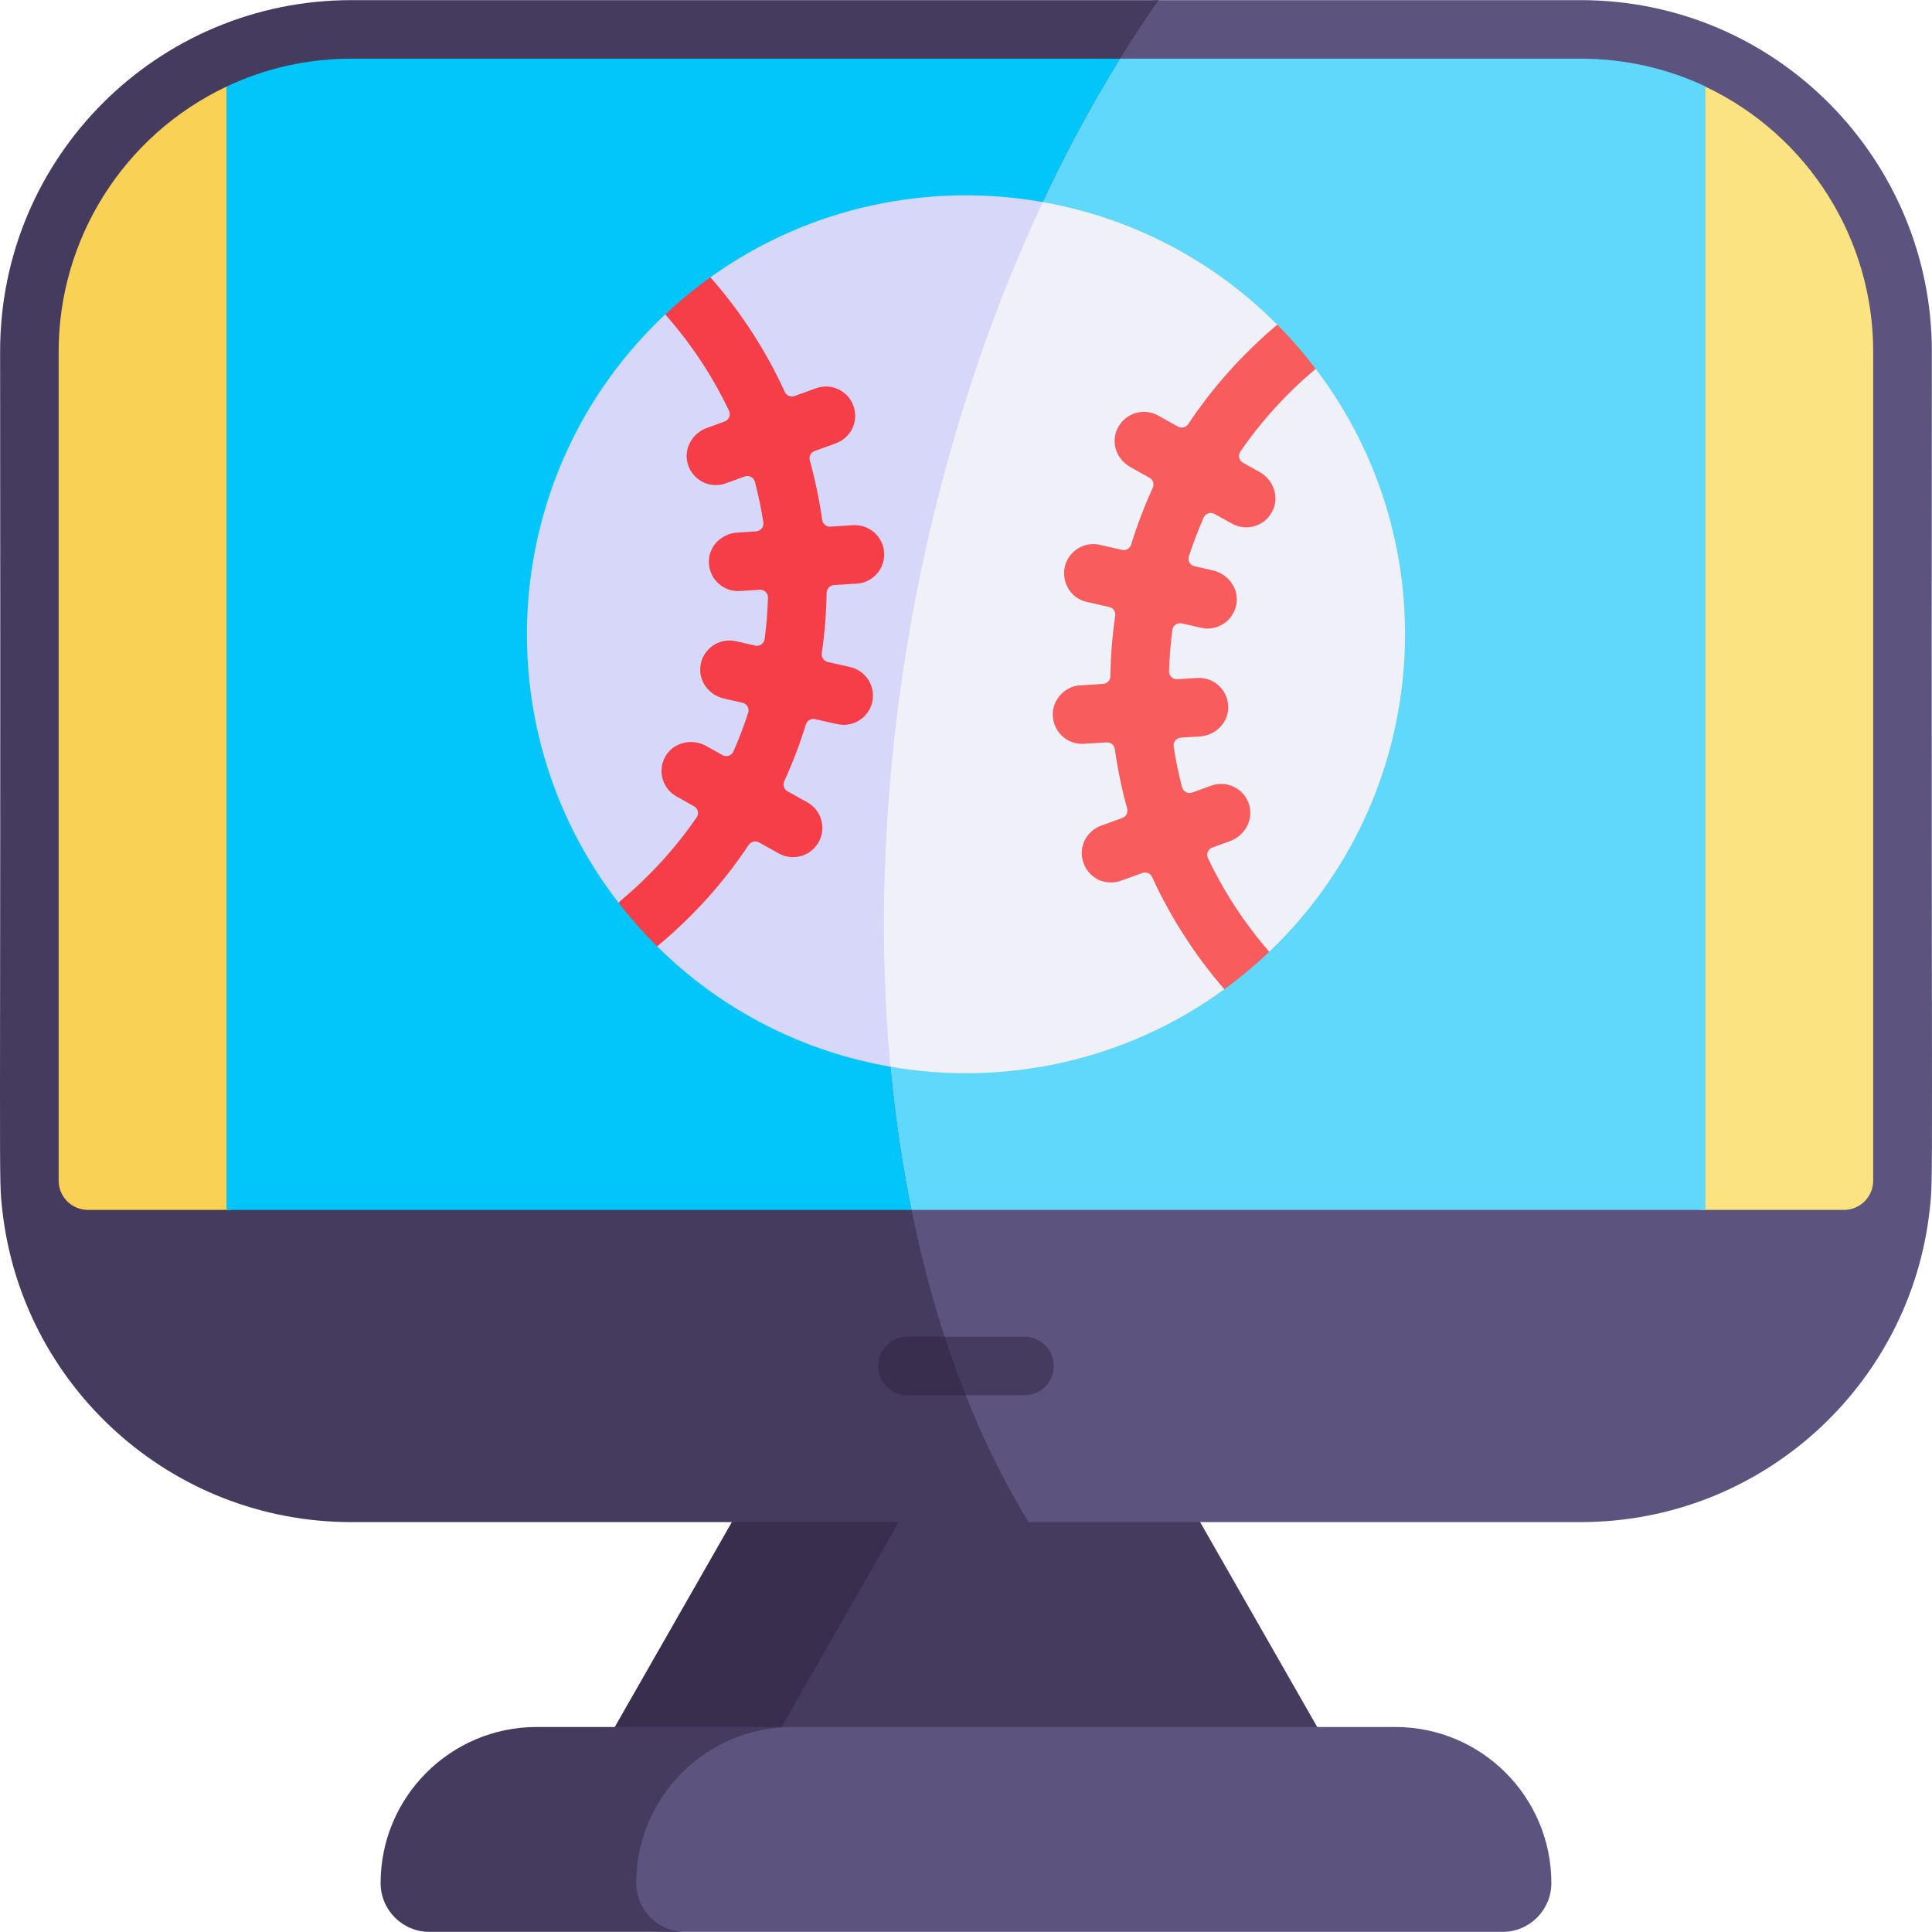 <?xml version="1.0" encoding="UTF-8"?>
<svg xmlns="http://www.w3.org/2000/svg" id="Capa_1" height="512" viewBox="0 0 512 512" width="512">
  <g>
    <g>
      <g>
        <path d="m222.643 387.582-49.074 85.879h184.528l-49.074-85.879c-20.685 0-68.42 0-86.38 0z" fill="#453b5e"></path>
        <path d="m202.967 387.582-49.073 85.879h44.212l49.073-85.879z" fill="#392e4d"></path>
        <path d="m418.882.035h-111.845c-230.614 19.144-149.83 396.742-34.451 403.338h146.296c47.914 0 87.358-36.195 92.503-82.736 1.069-9.672.374-1.428.575-227.524 0-50.611-41.035-93.078-93.078-93.078z" fill="#5c547e"></path>
        <path d="m307.037.035h-213.928c-51.218 0-93.078 41.433-93.078 93.078.2 227.093-.471 218.085.573 227.524l.003.004c5.146 46.539 44.59 82.732 92.503 82.732h179.477c-62.601-102.277-46.254-287.948 34.45-403.338z" fill="#453b5e"></path>
        <path d="m411.126 499.037c0-22.845-18.523-41.368-41.368-41.368-5.326 0-94.473 0-159.784 0-54.554 0-67.74 18.533-67.74 41.368 0 7.136 1.724 12.927 39.3 12.927h216.665c7.135 0 12.927-5.779 12.927-12.927z" fill="#5c547e"></path>
        <path d="m168.606 499.037c0-22.835 18.532-41.368 41.368-41.368-34.637 0-62.571 0-67.74 0-22.836 0-41.368 18.533-41.368 41.368 0 7.136 5.792 12.927 12.927 12.927h67.74c-7.136 0-12.927-5.791-12.927-12.927z" fill="#453b5e"></path>
        <g>
          <path d="m271.509 354.249h-21.154c-12.852 5.289-10.655 10.461 5.593 15.513h15.561c4.284 0 7.757-3.472 7.757-7.757s-3.474-7.756-7.757-7.756z" fill="#453b5e"></path>
          <path d="m240.483 354.249c-4.284 0-7.757 3.472-7.757 7.757s3.473 7.757 7.757 7.757h15.465c-2.006-5.051-3.872-10.224-5.593-15.513h-9.872z" fill="#392e4d"></path>
        </g>
        <path d="m496.413 93.113v219.767c0 4.284-3.473 7.757-7.757 7.757h-36.714c-54.423 0-54.423-297.682 0-297.682 27.435 13.007 44.471 40.571 44.471 70.158z" fill="#fae380"></path>
        <path d="m15.544 93.113v219.767c0 4.284 3.473 7.757 7.756 7.757h36.714c48.033 0 48.033-297.682 0-297.682-27.434 13.007-44.47 40.571-44.47 70.158z" fill="#f9d154"></path>
        <g>
          <path d="m296.838 15.548h-203.729c-11.578 0-22.743 2.5-33.094 7.407v297.682h181.544c-20.004-98.192 1.889-218.827 55.279-305.088 0 0 0 0 0-.001z" fill="#02c6f9"></path>
        </g>
        <g>
          <path d="m418.882 15.548h-122.044c-53.229 85.999-75.355 206.54-55.279 305.089h210.384v-297.745c-9.923-4.659-21.132-7.344-33.061-7.344z" fill="#5fd8fb"></path>
        </g>
        <g>
          <g>
            <path d="m348.681 97.762-9.949 1.557-.238-13.264c-17.454-17.579-39.282-28.458-62.154-32.502-105.199 4.643-141.001 197.23-40.354 229.143 30.318 5.256 62.389-1.51 88.474-20.537l-.465-13.398 12.359 3.469c42.836-40.81 48.058-107.474 12.327-154.468z" fill="#f0f0f9"></path>
            <path d="m276.339 53.552c-30.073-5.317-61.955 1.194-88.094 19.947l-1.024 12.555-10.89-2.761c-43.705 40.965-49.031 108.653-12.4 155.957l9.846.461.362 11.071c17.469 17.332 39.168 27.981 61.847 31.913-7.087-75.63 7.739-159.522 40.353-229.143z" fill="#d7d7f9"></path>
          </g>
          <g>
            <path d="m328.71 119.677c-.693 1.003-.352 2.379.714 2.968l4.375 2.441c3.444 1.913 5.14 6.091 3.682 9.752-1.768 4.426-6.939 6.185-10.983 3.93l-4.633-2.565c-1.055-.59-2.399-.155-2.885.951-1.479 3.351-2.782 6.784-3.92 10.28-.372 1.158.341 2.379 1.52 2.637l4.85 1.096c4.158.941 7.022 4.974 6.195 9.142-.745 3.713-3.992 6.257-7.601 6.257-1.313 0-1.862-.248-6.826-1.365-1.179-.259-2.358.538-2.513 1.737-.476 3.661-.765 7.26-.879 10.952-.031 1.21 1.003 2.182 2.213 2.11 5.176-.318 2.677-.17 5.223-.331 4.602-.3 8.532 3.496 8.232 8.253-.238 3.94-3.568 6.991-7.508 7.239l-5.016.321c-1.21.083-2.11 1.169-1.924 2.368.558 3.63 1.313 7.229 2.234 10.776.31 1.169 1.572 1.82 2.71 1.407l4.985-1.82c4.106-1.489 8.646.693 10.021 4.861 1.334 4.033-1.024 8.377-5.016 9.835l-4.675 1.696c-1.138.414-1.696 1.717-1.169 2.813 4.178 8.801 9.577 17.106 16.144 24.686.031.041.072.083.093.124-3.556 3.397-7.608 6.816-11.893 9.928-7.87-9.101-14.272-19.102-19.133-29.723-.445-.982-1.562-1.458-2.575-1.096l-5.192 1.893c-.31.083-1.355.61-2.999.631-6.484.114-10.021-7.239-6.484-12.183 1.667-2.397 3.98-2.916 4.189-3.03.145-.052 1.2-.434 5.161-1.882 1.014-.362 1.572-1.458 1.282-2.503-1.427-5.15-2.523-10.414-3.268-15.741-.155-1.076-1.096-1.862-2.182-1.789-5.057.31-5.492.341-5.512.341v.01c-.072 0-.403.021-.486.031-4.106.259-7.725-2.741-8.201-6.857-.6-4.189 2.772-8.46 7.291-8.636.072-.01.134-.01.197-.021.176-.031.424-.041.569-.041-.01 0-.021 0-.041.01.796-.041 2.368-.134 5.243-.321 1.086-.072 1.924-.962 1.944-2.048.083-5.388.507-10.663 1.282-16.02.155-1.065-.527-2.079-1.582-2.317l-5.885-1.334c-5.678-1.179-8.077-8.274-4.158-12.69 1.81-2.068 4.675-3.103 7.529-2.451 0 .01 3.599.807 5.905 1.334 1.055.238 2.099-.383 2.42-1.417 1.582-5.15 3.496-10.166 5.719-15.037.455-.982.083-2.141-.869-2.668-3.589-1.996-4.55-2.544-4.757-2.658-.01-.01-.021-.01-.031-.021-.021-.01-.021-.01-.021-.01l-.01.01c-5.254-2.927-5.523-8.822-2.41-12.224 2.43-2.689 6.412-3.34 9.577-1.551.226.123-.096-.027 5.202 2.906.951.517 2.13.228 2.73-.672 6.474-9.732 14.375-18.595 23.59-26.331 3.675 3.696 7.101 7.66 10.187 11.707-7.736 6.479-14.427 13.842-19.971 21.92z" fill="#f85c5c"></path>
            <path d="m217.782 173.114c-.155 1.065.527 2.079 1.582 2.317 2.286.517 5.854 1.324 5.926 1.344 4.199.941 6.805 5.14 5.864 9.277-.693 3.051-3.103 5.274-5.978 5.874-2.089.445-3.072.021-9.184-1.355-1.055-.238-2.11.383-2.43 1.417-1.582 5.15-3.496 10.166-5.729 15.037-.455.993-.083 2.151.869 2.679l5.202 2.896c3.93 2.12 5.181 7.26 2.875 10.859-2.172 3.537-6.743 4.737-10.383 2.72-.01-.01-.869-.486-5.254-2.927-.941-.527-2.13-.228-2.73.662-6.546 9.835-14.562 18.791-23.9 26.589-.124.103-.248.197-.372.279-3.518-3.478-6.91-7.295-10.208-11.531.269-.3.558-.589.879-.858 7.663-6.443 14.293-13.765 19.805-21.77.693-1.003.352-2.379-.714-2.968l-4.613-2.575c-3.816-2.12-5.14-6.981-2.885-10.756 2.182-3.64 7.002-4.706 10.714-2.637l4.344 2.42c1.055.589 2.41.155 2.896-.951 1.479-3.361 2.782-6.795 3.92-10.29.362-1.148-.352-2.368-1.531-2.637l-4.892-1.107c-3.847-.869-6.65-4.416-6.267-8.336.455-4.747 4.933-7.881 9.432-6.857l5.119 1.158c1.179.269 2.348-.538 2.503-1.737.476-3.661.765-7.25.879-10.942.031-1.21-.993-2.182-2.203-2.11l-5.212.331c-4.582.29-8.522-3.475-8.243-8.232.228-3.951 3.578-7.012 7.519-7.26 1.768-.114 3.423-.217 4.995-.321 1.21-.083 2.099-1.169 1.913-2.368-.558-3.63-1.313-7.229-2.234-10.776-.31-1.169-1.572-1.81-2.71-1.396l-4.975 1.81c-4.354 1.582-9.184-.962-10.228-5.616-.869-3.847 1.458-7.705 5.161-9.049l4.726-1.717c1.138-.424 1.696-1.727 1.169-2.823-4.209-8.873-9.67-17.24-16.309-24.862-.207-.228-.393-.476-.558-.724 3.635-3.413 7.584-6.692 11.914-9.794.186.176.372.362.538.558 7.901 9.122 14.324 19.143 19.195 29.806.455.982 1.572 1.458 2.586 1.086 1.427-.517 3.506-1.272 5.585-2.027 4.83-1.831 10.156 1.541 10.466 6.815.124 1.996-.517 4.106-2.058 5.719-1.365 1.49-2.762 1.866-3.03 2.017-.01 0-3.434 1.251-5.647 2.048-1.014.372-1.562 1.458-1.272 2.503 1.427 5.161 2.523 10.425 3.278 15.751.145 1.076 1.086 1.862 2.172 1.789 1.805-.115 5.899-.369 6.009-.383 4.364-.269 7.974 3.072 8.243 7.25.279 4.23-2.947 7.953-7.239 8.232 0 .01-.414.031-.507.031-.031 0-.445.031-5.564.352-1.076.072-1.913.972-1.934 2.048-.096 5.562-.53 10.836-1.285 16.018z" fill="#f53e48"></path>
          </g>
        </g>
      </g>
    </g>
  </g>
</svg>
